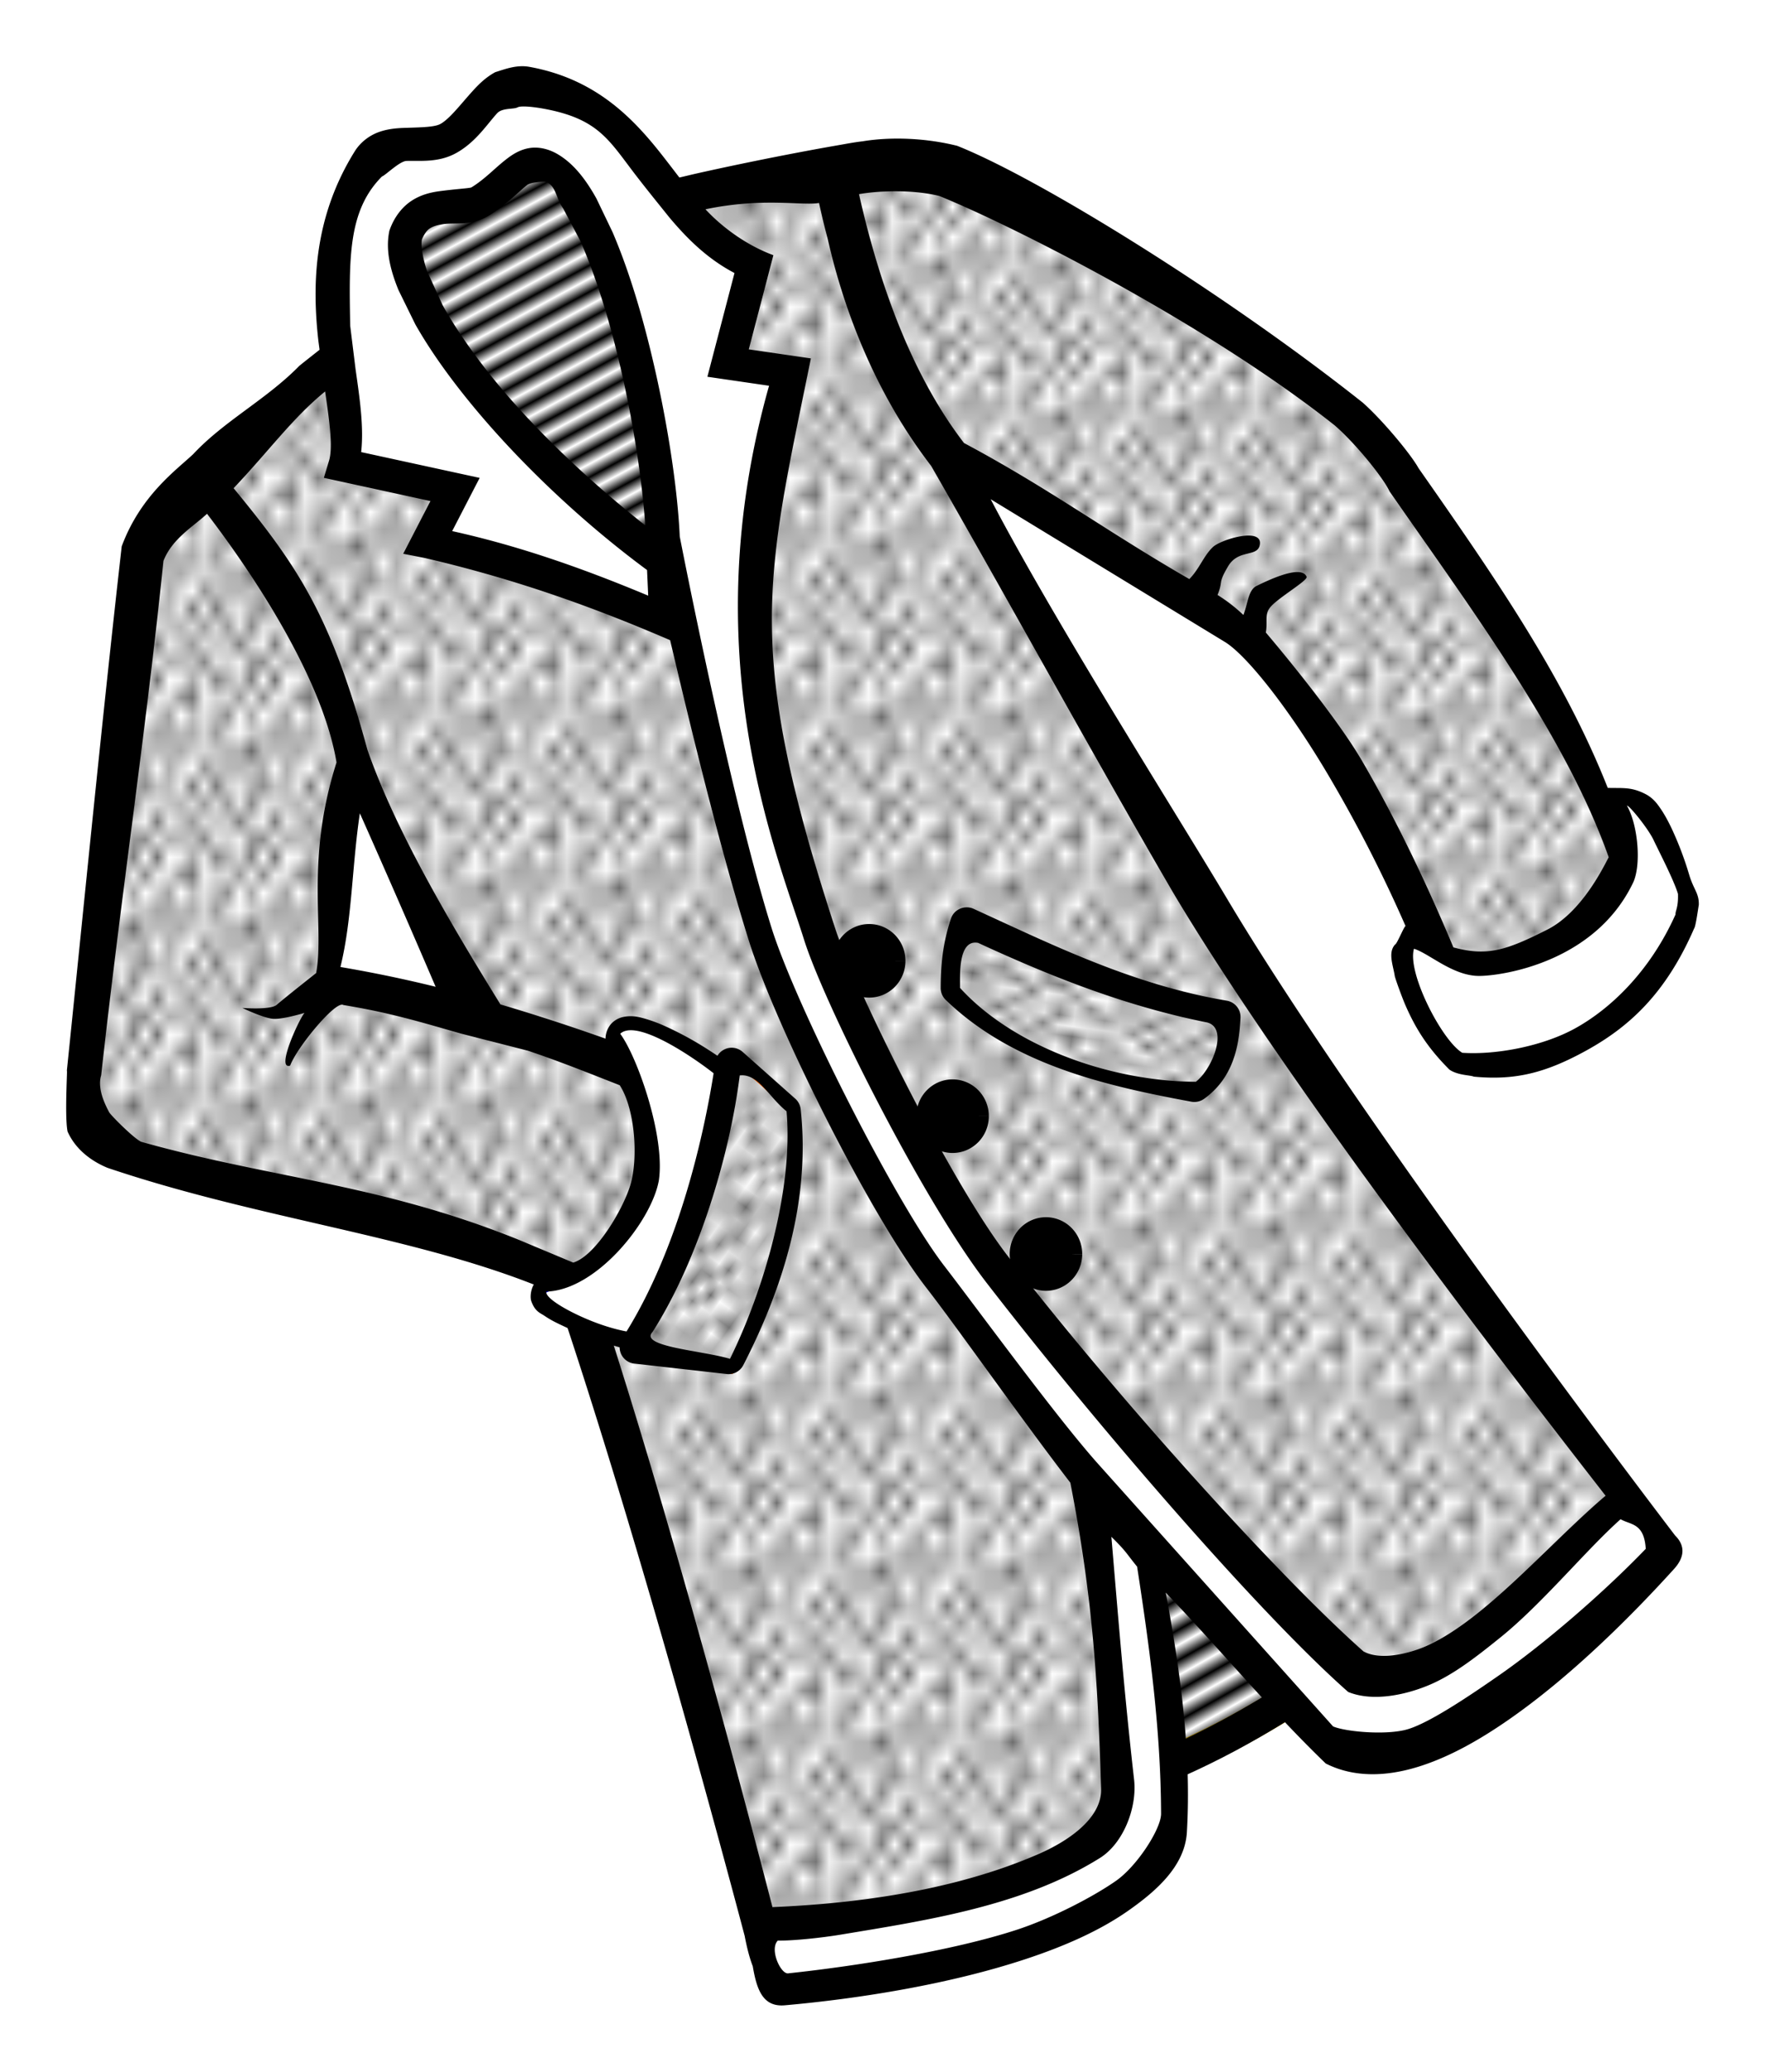 <svg xmlns="http://www.w3.org/2000/svg" xmlns:xlink="http://www.w3.org/1999/xlink" width="100.797" height="118.237" viewBox="0 0 94.497 110.848"><defs><pattern xlink:href="#a" id="c" patternTransform="matrix(-.346 -.619 .949 -.531 89.556 1047.985)"/><pattern xlink:href="#b" id="i" patternTransform="matrix(.071 -.529 .81 .108 103.546 950.744)"/><pattern xlink:href="#a" id="f" patternTransform="matrix(.296 .549 -2.166 1.166 40.859 984.59)"/><pattern id="a" patternTransform="scale(10)" height="1" width="2" patternUnits="userSpaceOnUse"><path d="M0-.5h1v2H0z"/></pattern><pattern xlink:href="#b" id="h" patternTransform="matrix(.494 .355 -.479 .667 94.076 1010.232)"/><pattern xlink:href="#b" id="g" patternTransform="matrix(.649 0 0 .808 105.574 988.669)"/><pattern xlink:href="#b" id="d" patternTransform="matrix(.702 0 0 .914 155.563 998.435)"/><pattern xlink:href="#b" id="e" patternTransform="matrix(.631 0 0 .949 105.182 962.902)"/><pattern id="b" patternTransform="scale(10)" height="10" width="10" patternUnits="userSpaceOnUse"><circle r=".45" cy=".81" cx="2.567"/><circle r=".45" cy="2.33" cx="3.048"/><circle r=".45" cy="2.415" cx="4.418"/><circle r=".45" cy="3.029" cx="1.844"/><circle r=".45" cy="1.363" cx="6.08"/><circle r=".45" cy="4.413" cx="5.819"/><circle r=".45" cy="4.048" cx="4.305"/><circle r=".45" cy="3.045" cx="5.541"/><circle r=".45" cy="5.527" cx="4.785"/><circle r=".45" cy="5.184" cx="2.667"/><circle r=".45" cy="1.448" cx="7.965"/><circle r=".45" cy="5.049" cx="7.047"/><circle r=".45" cy=".895" cx="4.34"/><circle r=".45" cy=".34" cx="7.125"/><circle r=".45" cy="1.049" cx="9.553"/><circle r=".45" cy="2.689" cx="7.006"/><circle r=".45" cy="2.689" cx="8.909"/><circle r=".45" cy="4.407" cx="9.315"/><circle r=".45" cy="3.87" cx="7.82"/><circle r=".45" cy="5.948" cx="8.27"/><circle r=".45" cy="7.428" cx="7.973"/><circle r=".45" cy="8.072" cx="9.342"/><circle r=".45" cy="9.315" cx="8.206"/><circle r=".45" cy="9.475" cx="9.682"/><circle r=".45" cy="6.186" cx="9.688"/><circle r=".45" cy="6.296" cx="3.379"/><circle r=".45" cy="8.204" cx="2.871"/><circle r=".45" cy="8.719" cx="4.59"/><circle r=".45" cy="9.671" cx="3.181"/><circle r=".45" cy="7.315" cx="5.734"/><circle r=".45" cy="6.513" cx="6.707"/><circle r=".45" cy="9.67" cx="5.73"/><circle r=".45" cy="8.373" cx="6.535"/><circle r=".45" cy="7.154" cx="4.37"/><circle r=".45" cy="7.25" cx=".622"/><circle r=".45" cy="5.679" cx=".831"/><circle r=".45" cy="8.519" cx="1.257"/><circle r=".45" cy="6.877" cx="1.989"/><circle r=".45" cy="3.181" cx=".374"/><circle r=".45" cy="1.664" cx="1.166"/><circle r=".45" cy=".093" cx="1.151"/><circle r=".45" cy="10.093" cx="1.151"/><circle r=".45" cy="4.451" cx="1.302"/><circle r=".45" cy="3.763" cx="3.047"/></pattern></defs><path d="M54.808 96.582c8.18-1.31 14.707-5.479 21.478-10.784L55.603 72.452z" fill="#fff" fill-rule="evenodd" stroke="#fc0" stroke-width="1.772"/><path d="M60.67 1040.866c8.18-1.31 14.707-5.479 21.478-10.784l-20.683-13.346z" fill="url(#c)" fill-rule="evenodd" stroke="#000" stroke-width="1.772" transform="translate(-6.222 -944.072)"/><path d="M76.125 50.473c1.46 1.584 5.42.868 7.5-.5 2.231-1.469 3.875-4.25 2.875-7 .491-.01.334-.666 1.875.375 1.257 1.863 1.735 3.467 2 5 .317 1.212-2.233 4.856-4 6.125-3.478 2.497-8.621 2.904-8.5 2.25-1.16-1.792-2.507-3.209-2.875-5 .1-1.023.21-2.02 1.125-1.25z" fill="#fff" fill-rule="evenodd" stroke="red" stroke-width=".354"/><path d="M75.425 49.987c-1.09 2.216.812 5.111 2.58 6.889 4.082.386 9.42-1.27 12.364-8.047.047-1.46-1.798-6.412-4.063-6.262 2.924 5.63-5.643 11.346-10.88 7.42z" fill="none" stroke="#0ff" stroke-width=".354"/><path d="M44.636 9.079c1.622-.405 3.587-.337 6.084.297 3.937 1.56 14.07 7.162 21.324 12.905 1.22 1.054 3.009 2.91 3.48 3.957 4.865 6.943 9.182 13.909 11.548 19.705-1.771 3.8-5.31 6.83-10.244 4.988-2.558-6.41-6.973-14.561-10.523-16.853l-15.23-9.088c-3.13-4.017-5.275-9.8-6.439-15.911z" fill="#fff" fill-rule="evenodd" stroke="#f0f" stroke-width=".354"/><path d="M10.88 25.313s8.428-8.325 15.086-11.365c8.843-4.04 18.624-4.878 18.563-4.842 0 0 1.836 9.959 6.636 16.118 4.004 7.733 7.922 13.83 11.439 19.733 7.368 12.37 26.633 37.985 26.633 37.985-4.735 5.219-13.27 13.091-18.294 10.178L61.387 83.02c.989 4.844 1.439 9.684 1.678 14.522-1.13 5.147-12.755 8.497-21.625 8.82 0 0-7.872-31.197-12.992-44.669-2.56-6.736-5.728-12.544-9.403-20.73-1.645-7.776-8.164-15.651-8.164-15.651z" fill="#fff" fill-rule="evenodd" stroke="red" stroke-width=".354"/><path d="M17.126 969.249s8.427-8.325 15.085-11.365c8.843-4.04 18.624-4.878 18.563-4.842 0 0 1.836 9.959 6.636 16.118 4.004 7.733 7.922 13.83 11.438 19.733 7.37 12.37 26.634 37.985 26.634 37.985-4.735 5.218-13.27 13.091-18.294 10.177l-9.556-10.098c.989 4.844 1.439 9.683 1.678 14.521-1.13 5.148-12.755 8.498-21.625 8.821 0 0-7.872-31.197-12.992-44.669-2.56-6.736-5.728-12.544-9.403-20.731-1.645-7.776-8.164-15.65-8.164-15.65z" fill="url(#d)" fill-rule="evenodd" stroke="red" stroke-width=".354" transform="translate(-6.222 -944.072)"/><path d="M10.744 25.588c-1.045.984-2.264 2.176-3.127 4.505L4.576 57.115c-.638 2.002.207 3.898 1.491 4.43 9.129 3.146 16.539 2.896 25.26 7.295 4.143-3.344 4.393-7.275 3.3-11.41-6.164-2.318-9.59-3.739-17.216-4.825.484-3.419.55-6.26 1.568-11.599-.757-4.972-4.48-10.66-8.235-15.419z" fill="#fff" fill-rule="evenodd" stroke="#f0f" stroke-width=".354"/><path d="M16.989 969.523c-1.045.985-2.264 2.176-3.127 4.506l-3.041 27.022c-.638 2.002.207 3.898 1.491 4.43 9.129 3.146 16.539 2.896 25.26 7.294 4.143-3.343 4.393-7.275 3.3-11.409-6.164-2.318-9.59-3.74-17.216-4.825.484-3.419.549-6.26 1.568-11.6-.757-4.971-4.48-10.66-8.235-15.418z" fill="url(#e)" fill-rule="evenodd" stroke="#f0f" stroke-width=".354" transform="translate(-6.222 -944.072)"/><path d="M29.834 68.778c-3.44.83 2.63 2.62 5.366 3.3 4.79-2.47 6.478-10.825 3.878-14.496-.914-1.14-6.983-4.654-6.096-1.505 2.563 5.634 1.653 9.838-3.148 12.7z" fill="#fff" fill-rule="evenodd" stroke="#00f" stroke-width=".354"/><path d="M58.215 78.788c.97 6.819 1.686 13.012 1.413 16.758-.114 1.574-.987 3.018-2.55 3.846-3.907 2.07-10.895 3.202-16.702 3.287l.987 3.604c3.456.071 7.896-.515 12.68-2.012 4.426-1.385 8.058-3.427 8.825-5.93.254-4.882-.636-10.35-1.403-15.754z" fill="#fff" fill-rule="evenodd" stroke="#ff0" stroke-width=".354"/><path d="M35.894 31c-5.933-4.126-11.089-8.453-13.967-13.69-.886-1.611-2.308-4.448-.453-6.215 0 0 2.656-.045 3.89-.527 1.416-.553 3.738-2.598 3.738-2.598 1.288-.895 2.97 1.005 4.016 4.315C35.144 18.7 37.388 25.238 35.894 31z" fill="#fff" fill-rule="evenodd" stroke="#f60" stroke-width="1.063"/><path d="M42.012 975.122c-5.933-4.126-11.088-8.453-13.967-13.69-.885-1.611-2.308-4.448-.453-6.215 0 0 2.656-.045 3.89-.527 1.417-.553 3.739-2.598 3.739-2.598 1.287-.895 2.97 1.005 4.015 4.315 2.027 6.414 4.271 12.953 2.776 18.715z" fill="url(#f)" fill-rule="evenodd" stroke="#fc0" stroke-width=".354" transform="translate(-6.222 -944.072)"/><path d="M20.407 7.994c-1.391 1.489-2.038 3.735-2.702 5.963.512 3.597 1.2 7.172.702 10.905 2.506 1.48 4.052.998 6.032 1.405l-1.435 2.81 13.518 4.346s1.223 6.146 3.202 12.648c1.422 4.668 2.417 8.585 4.896 12.772 2.366 3.998 4.398 8.216 7.132 11.972 5.853 8.04 19.697 22.407 19.697 22.407 1.848.198 3.62.795 5.766-.574 4.162-2.315 8.252-6.499 11.993-9.673l-2.177-3.01-7.97 7.842c-2.326 1.468-4.03 2.49-6.845 1.527 0 0-9.906-9.879-13.997-15.079-5.294-6.729-9.682-13.426-13.214-21.225-2.047-4.52-4.064-14.321-4.064-14.321-1.4-9.09.107-13.105 1.449-18.567l-3.216-.534 1.228-5.241c-2.588-1.527-4.294-3.843-6.724-6.55-2.606-2.952-4.658-2.513-6.47-3.156l-3.41 2.796zm1.89 3.573s2.214.069 3.223-.313c1.158-.438 3.01-2.18 3.01-2.18 1.037-.75 2.517 1.025 3.525 4.039 1.953 5.839 4.093 11.8 3.083 16.91-5.116-3.948-9.593-8.042-12.208-12.86-.805-1.482-2.107-4.086-.633-5.596z" fill="#fff" fill-rule="evenodd" stroke="#0f0" stroke-width=".354"/><path d="M50.881 953.015c1.622-.406 3.586-.337 6.084.297 3.937 1.56 14.07 7.161 21.324 12.905 1.22 1.053 3.009 2.91 3.48 3.957 4.865 6.942 9.182 13.909 11.548 19.705-1.771 3.8-5.31 6.83-10.244 4.988-2.558-6.41-6.973-14.561-10.523-16.854l-15.23-9.087c-3.13-4.017-5.275-9.8-6.439-15.911z" fill="url(#g)" fill-rule="evenodd" stroke="#f0f" stroke-width=".354" transform="translate(-6.222 -944.072)"/><path style="line-height:normal;text-indent:0;text-align:start;text-decoration-line:none;text-decoration-style:solid;text-decoration-color:#000;text-transform:none;block-progression:tb;white-space:normal;isolation:auto;mix-blend-mode:normal;solid-color:#000;solid-opacity:1" d="M26.512 3.864c-.5.27-.877.642-1.21 1.01-.667.736-1.209 1.464-1.714 1.754-.306.175-1.012.186-1.879.213-.433.014-.907.045-1.397.215-.49.17-.994.518-1.323 1.047-2.19 3.519-2.278 7.076-1.955 10.032.022.203.051.382.075.58-.36.286-.733.576-1.08.857-1.772 1.808-4.022 2.945-5.69 4.732-.91.856-2.816 2.212-3.823 4.929-1.063 9.375-1.983 18.798-2.951 28.194.09-.841-.128 2.22.052 3.116.434.975 1.29 1.592 2.137 1.943 7.987 2.695 16.084 3.595 22.824 6.244-.16.278-.211.684-.128.905.204.545.448.601.705.772.43.292.808.45 1.233.653 4.13 12.49 8.463 28.673 9.48 32.521.107.551.232 1.097.429 1.611l.008.03c.213 1.243.54 2.178 1.715 2.074 3.868-.343 8.723-1.098 12.869-2.465 2.073-.683 3.97-1.514 5.506-2.589 1.535-1.075 3.045-2.41 3.15-4.208.24-4.18-.313-8.412-1.131-12.818 2.884 3.005 5.584 6.272 8.567 9.144 1.522.77 3.25.69 4.892.191 1.642-.498 3.279-1.41 4.901-2.537 3.245-2.251 6.422-5.384 8.835-8.044.67-.725.55-1.342.081-1.804 0 0-16.718-21.863-23.98-34.055-2.83-4.75-9.178-14.73-12.67-21.399l12.583 7.663c1.253.81 3.589 3.831 5.65 7.365a74.865 74.865 0 013.98 7.812c-.07-.012-.468.978-.557.981-.406.437-.101 1.134-.018 1.708.083.297.4 1.156.553 1.51.611 1.415 1.302 2.408 2.37 3.48.455.314 1.124.29 1.305.376 2.169.205 3.799-.168 6.039-1.406 2.24-1.238 4.225-2.997 5.758-6.523.086-.094.226-1.147.25-1.256.02-.631-.273-.809-.515-1.618a17.935 17.935 0 00-.928-2.453c-.18-.38-.367-.73-.571-1.034-.205-.304-.399-.575-.771-.792-.816-.444-1.3-.342-2.09-.368-2.34-5.912-5.99-11.195-10.129-17.105-.435-.786-1.981-2.622-2.981-3.502l-.023-.02-.024-.018C65.552 15.678 55.603 9.53 51.245 7.802c-1.672-.419-3.543-.493-5.07-.24-.45.05-.966.152-1.435.232 0 0-3.37.578-7.397 1.478-.315.07-.648.154-.97.227-.271-.353-.54-.705-.826-1.072-1.606-2.064-3.622-4.212-7.233-4.855-.667-.111-1.274.127-1.802.291zm.361 2.037c.297-.105.679-.07.839-.157.213-.115 1.046.01 1.325.06 3.074.547 3.57 1.731 5.113 3.713.581.75 1.187 1.494 1.694 2.126.95 1.128 2.025 2.203 3.48 2.966l-1.451 5.55 3.302.481c-4.072 14.413.41 24.98 1.878 29.652 1.054 3.353 6.295 13.854 9.775 18.355 5.924 7.661 14.594 17.693 19.355 21.885 1.407.57 3.244.097 4.397-.4 1.284-.555 2.497-1.508 3.748-2.516 2.248-1.812 4.566-4.658 6.437-6.328.54.311 1.261.19 1.348 1.584-2.231 2.32-5.41 5.072-7.876 6.783-1.469 1.02-3.646 2.499-4.853 2.865-1.13.343-3.348.14-4.012-.146L58.8 78.337c-2.23-2.49-6.477-8.314-8.24-10.598-2.627-3.401-7.949-13.939-9.25-18.085-2.228-7.102-4.906-20.898-4.917-20.946-.13-2.928-.838-7.352-1.936-11.394-.482-1.774-1.041-3.45-1.664-4.9l-.864-1.798c-.586-1.05-1.238-1.88-2.085-2.374-.472-.275-1.012-.4-1.502-.319-.491.081-.872.32-1.196.567-.646.494-1.162 1.078-1.9 1.533-.086.053-.824.085-1.745.211-.46.063-.983.19-1.473.514-.49.323-.908.848-1.156 1.528l-.025.066-.013.07c-.186.965.044 1.996.502 3.112l.902 1.835c.68 1.197 1.56 2.469 2.605 3.78 2.569 3.226 6.099 6.63 9.8 9.362l.061 1.37c-3.765-1.574-7.097-2.702-10.495-3.454l1.472-2.847-6.344-1.38c.147-1.337-.072-2.837-.301-4.44l-.287-2.321c-.065-3.645-.11-6.168 1.699-7.984.197-.069.947-.823 1.316-.834.738-.024 1.735.109 2.704-.447 1.013-.58 1.597-1.496 2.146-2.102a.62.62 0 01.258-.161zm-3.867 6.325c.177-.117.42-.191.737-.235.637-.087 1.512.11 2.435-.46.978-.604 1.62-1.307 2.045-1.633.213-.162.866-.174.927-.184.624.143.606.906.996 1.428l.926 1.752c.61 1.38 1.183 3.073 1.675 4.884.992 3.648 1.615 7.602 1.8 10.334-3.132-2.468-6.132-5.332-8.317-8.076-1.047-1.315-1.904-2.577-2.532-3.707l-.838-1.834c-.243-.73-.327-1.324-.27-1.684.127-.298.259-.48.416-.585zm-5.6 8.72c.24 1.646.426 2.989.21 3.705l-.277.916 5.707 1.243-1.458 2.82 1.16.227c5.036 1.17 9.22 2.714 13.131 4.397 1.1 4.67 2.682 11.194 4.22 16.094 1.444 4.603 6.513 14.715 9.502 18.562 1.694 2.181 5.002 6.91 7.705 10.425 1.195 6.103 1.468 10.54 1.647 16.374.046 1.515-1.615 2.74-3.367 3.502-4.352 1.893-9.492 2.633-14.23 2.832-1.407-5.452-4.995-19.046-8.494-30.044.734.22 1.466.397 2.105.447.321.114.518-.123.801-.216 1.945-.98 3.21-2.946 4.106-5.344.896-2.398 1.21-5.105.078-8.78.006-.128-.3-.497-.352-.595-.396-.493-.957-.878-1.668-1.336a17.944 17.944 0 00-2.302-1.258 8.036 8.036 0 00-1.105-.413c-.353-.1-.677-.177-1.102-.1a1.242 1.242 0 00-.687.361 1.246 1.246 0 00-.316.797v.013a110.612 110.612 0 00-5.627-1.832c-2.634-4.267-5.592-9.234-7.126-13.638-1.95-7.16-3.697-9.774-7.161-13.983 1.91-2.012 3.14-3.736 4.9-5.176zm20.365-9.747c3.075-.646 5.182-.18 6.079-.339.141.643.293 1.275.459 1.896.646 2.858 2.122 7.727 5.545 12.173 4.252 7.405 8.98 16.022 12.984 22.88 6.317 10.604 19.122 27.076 23.124 32.222-2.122 1.803-4.47 4.37-6.747 6.205-1.168.942-2.31 1.675-3.31 2.02-.975.337-2.149.521-2.908.103-4.565-4.038-13.227-13.635-19.043-21.156-3.213-4.156-8.322-14.732-9.21-17.441-4.932-15.05-3.737-18.756-1.33-30.584l-3.325-.485 1.317-5.039c-1.43-.523-2.756-1.502-3.635-2.455zm-26.687 16.29c3.139 4.112 6.259 9.261 6.933 13.306-1.686 5.3-.636 8.79-1.091 11.27 0 0-1.771 1.4-2.11 1.698-.333.293-1.842.167-1.842.167s1.154.56 1.677.586c.522.025 1.655-.32 1.655-.32-.26.262-1.566 3.076-.773 2.822.366-.986 2.46-3.519 2.853-3.243 2.51.415 4.036.883 6.29 1.527l3.582.916c1.563.52 3.272 1.2 4.922 1.85.835 1.288.996 3.95.563 5.358-.42 1.363-1.881 3.781-3.054 4.131l-2.883-1.206C20.34 63.33 14.578 63.07 7.559 61.093c-.386-.169-1.657-1.446-1.722-1.592-.068-.154-.674-1.166-.42-1.963C6.44 48.234 7.79 39.33 8.75 30.014c.468-1.202 1.614-1.848 2.334-2.525zM45.99 10.388c1.01-.178 2.828-.263 4.295.096 3.558 1.43 14.067 6.654 21.173 12.275 1.144.99 2.627 2.842 2.934 3.526 4.224 6.09 9.44 13.064 11.737 19.583-.342.657-1.49 2.962-3.284 3.871-2.221 1.127-3.237 1.437-5.03.953-1.297-3.096-2.97-6.682-4.896-9.985-1.231-2.11-3.85-5.334-5.147-6.863.11-.633-.103-.995.292-1.415.484-.516 1.971-1.378 1.891-1.569-.274-.653-1.954.137-2.677.49-.457.223-.464.956-.708 1.554a8.674 8.674 0 00-1.383-1.069c.32-.796-.003-.573.562-1.53.566-.96 1.607-.457 1.705-1.18.127-.928-2.09-.26-2.52.15-.495.472-.72 1.167-1.258 1.709-4.396-2.527-7.492-4.843-12.065-7.28-2.66-3.466-4.449-8.12-5.621-13.316zM19.266 43.515a709.829 709.829 0 014.057 9.283 71.394 71.394 0 00-5.097-1.058c.628-2.553.612-5.356 1.04-8.225zM38.819 57.95c1.336 1.075.759 6.74.093 8.524-.697 1.866-1.817 4.352-3.81 4.813-.712.164-1.926-.034-3.226-.525-1.319-.499-2.718-1.294-2.625-1.654 2.674-.073 5.62-3.74 6.022-5.938.355-2.367-1.16-6.64-2.067-7.857 1.03-.971 5.1 2.09 5.613 2.637zM87.106 43.11c.099-.051 1.132 1.211 1.426 1.837.309.65 1.089 2.154 1.306 2.881.026.74-.147.907-.13 1.099-1.396 3.116-3.547 5.087-5.37 6.094-1.743.964-4.25 1.43-6.048 1.31-1.082-.644-2.966-4.286-2.586-5.566.825.256 2.093 1.467 3.514 1.454 1.237-.012 6.176-.732 8.215-4.985.448-.935.275-3.077-.327-4.124zM59.503 82.228c.824.816.746.819 1.377 1.598.706 4.563 1.267 8.81 1.284 13.217.003.808-1.278 2.798-2.411 3.591-1.187.832-3.376 1.982-5.282 2.61-3.443 1.135-8.738 1.968-12.247 2.339-.407.104-1.047-1.279-.58-1.75.874.015 2.452-.167 3.312-.309 4.726-.782 9.833-1.55 13.933-4.11 1.261-.788 1.998-2.701 1.83-4.19-.526-4.63-.823-8.353-1.216-12.996z" color="#000" font-weight="400" font-family="sans-serif" overflow="visible" fill-rule="evenodd"/><path d="M39.319 56.696c-1.05 4.453-2.924 10.866-5.42 15.514l5.26.921c2.001-3.897 3.775-9.24 3.26-13.999-1.042-.85-2.187-2.186-3.1-2.436z" fill="#fff" fill-rule="evenodd" stroke="#f60" stroke-width=".354"/><path d="M45.51 1000.963c-1.05 4.453-2.925 10.866-5.421 15.514l5.26.921c2.002-3.897 3.776-9.24 3.26-13.999-1.041-.85-2.187-2.186-3.1-2.436z" fill="url(#h)" fill-rule="evenodd" stroke="#f60" stroke-width=".354" transform="translate(-6.222 -944.072)"/><path style="line-height:normal;text-indent:0;text-align:start;text-decoration-line:none;text-decoration-style:solid;text-decoration-color:#000;text-transform:none;block-progression:tb;white-space:normal;isolation:auto;mix-blend-mode:normal;solid-color:#000;solid-opacity:1" d="M38.768 56.159a.87.87 0 00-.457.585c-.679 4.649-2.239 10.633-5.032 14.917a.886.886 0 00.68 1.3l4.948.558a.887.887 0 00.888-.474c2.047-3.987 3.615-8.694 3.073-13.695a.886.886 0 00-.293-.565l-2.814-2.5a.886.886 0 00-.993-.126zm.836 1.384c.995-.121 1.567 1.175 2.507 1.916.375 4.202-1.254 9.653-3.028 13.248-1.483-.447-4.885-.65-4.147-1.438 2.52-3.962 4.16-9.623 4.668-13.726z" color="#000" font-weight="400" font-family="sans-serif" overflow="visible" fill-rule="evenodd"/><path d="M51.8 49.583c4.162 1.9 8.69 3.628 13.893 4.503.686 1.499-.697 3.456-1.645 4.305-4.113-.412-9.722-1.89-13.263-5.41.256-1.52.48-3.187 1.015-3.398z" fill="#fff" fill-rule="evenodd" stroke="#f0f" stroke-width=".354"/><path d="M58.072 993.645c4.162 1.899 8.69 3.628 13.893 4.503.686 1.498-.697 3.455-1.645 4.305-4.113-.413-9.722-1.89-13.263-5.41.256-1.52.48-3.188 1.015-3.398z" fill="url(#i)" fill-rule="evenodd" stroke="#f0f" stroke-width=".354" transform="translate(-6.222 -944.072)"/><path style="line-height:normal;text-indent:0;text-align:start;text-decoration-line:none;text-decoration-style:solid;text-decoration-color:#000;text-transform:none;block-progression:tb;white-space:normal;isolation:auto;mix-blend-mode:normal;solid-color:#000;solid-opacity:1" d="M51.352 48.646a.869.869 0 00-.438.505c-.465 1.386-.547 2.606-.55 3.71a.886.886 0 00.27.64c3.68 3.551 8.821 4.637 13.148 5.447a.89.89 0 00.679-.15c1.61-1.154 1.884-2.905 1.955-4.338a.886.886 0 00-.737-.918c-5.043-.848-9.373-3.007-13.556-4.915a.886.886 0 00-.771.019zm1.018 1.804c3.626 1.672 7.718 3.354 12.263 4.259 1.162.306.264 2.513-.61 3.173-4.644-.02-9.81-1.927-12.625-5.024.014-.566-.138-2.621.972-2.408z" color="#000" font-weight="400" font-family="sans-serif" overflow="visible" fill-rule="evenodd"/><path style="marker:none" d="M47.946 51.41a1.41 1.438 0 01-1.41 1.438 1.41 1.438 0 01-1.411-1.437 1.41 1.438 0 011.408-1.438 1.41 1.438 0 011.413 1.435M52.41 59.723A1.41 1.438 0 0151 61.16a1.41 1.438 0 01-1.41-1.436 1.41 1.438 0 011.408-1.439 1.41 1.438 0 011.412 1.435M57.41 67.098A1.41 1.438 0 0156 68.535a1.41 1.438 0 01-1.41-1.436 1.41 1.438 0 011.408-1.439 1.41 1.438 0 011.412 1.435" color="#000" overflow="visible" fill-rule="evenodd" stroke="#000" stroke-width="1.063" stroke-linejoin="round"/></svg>